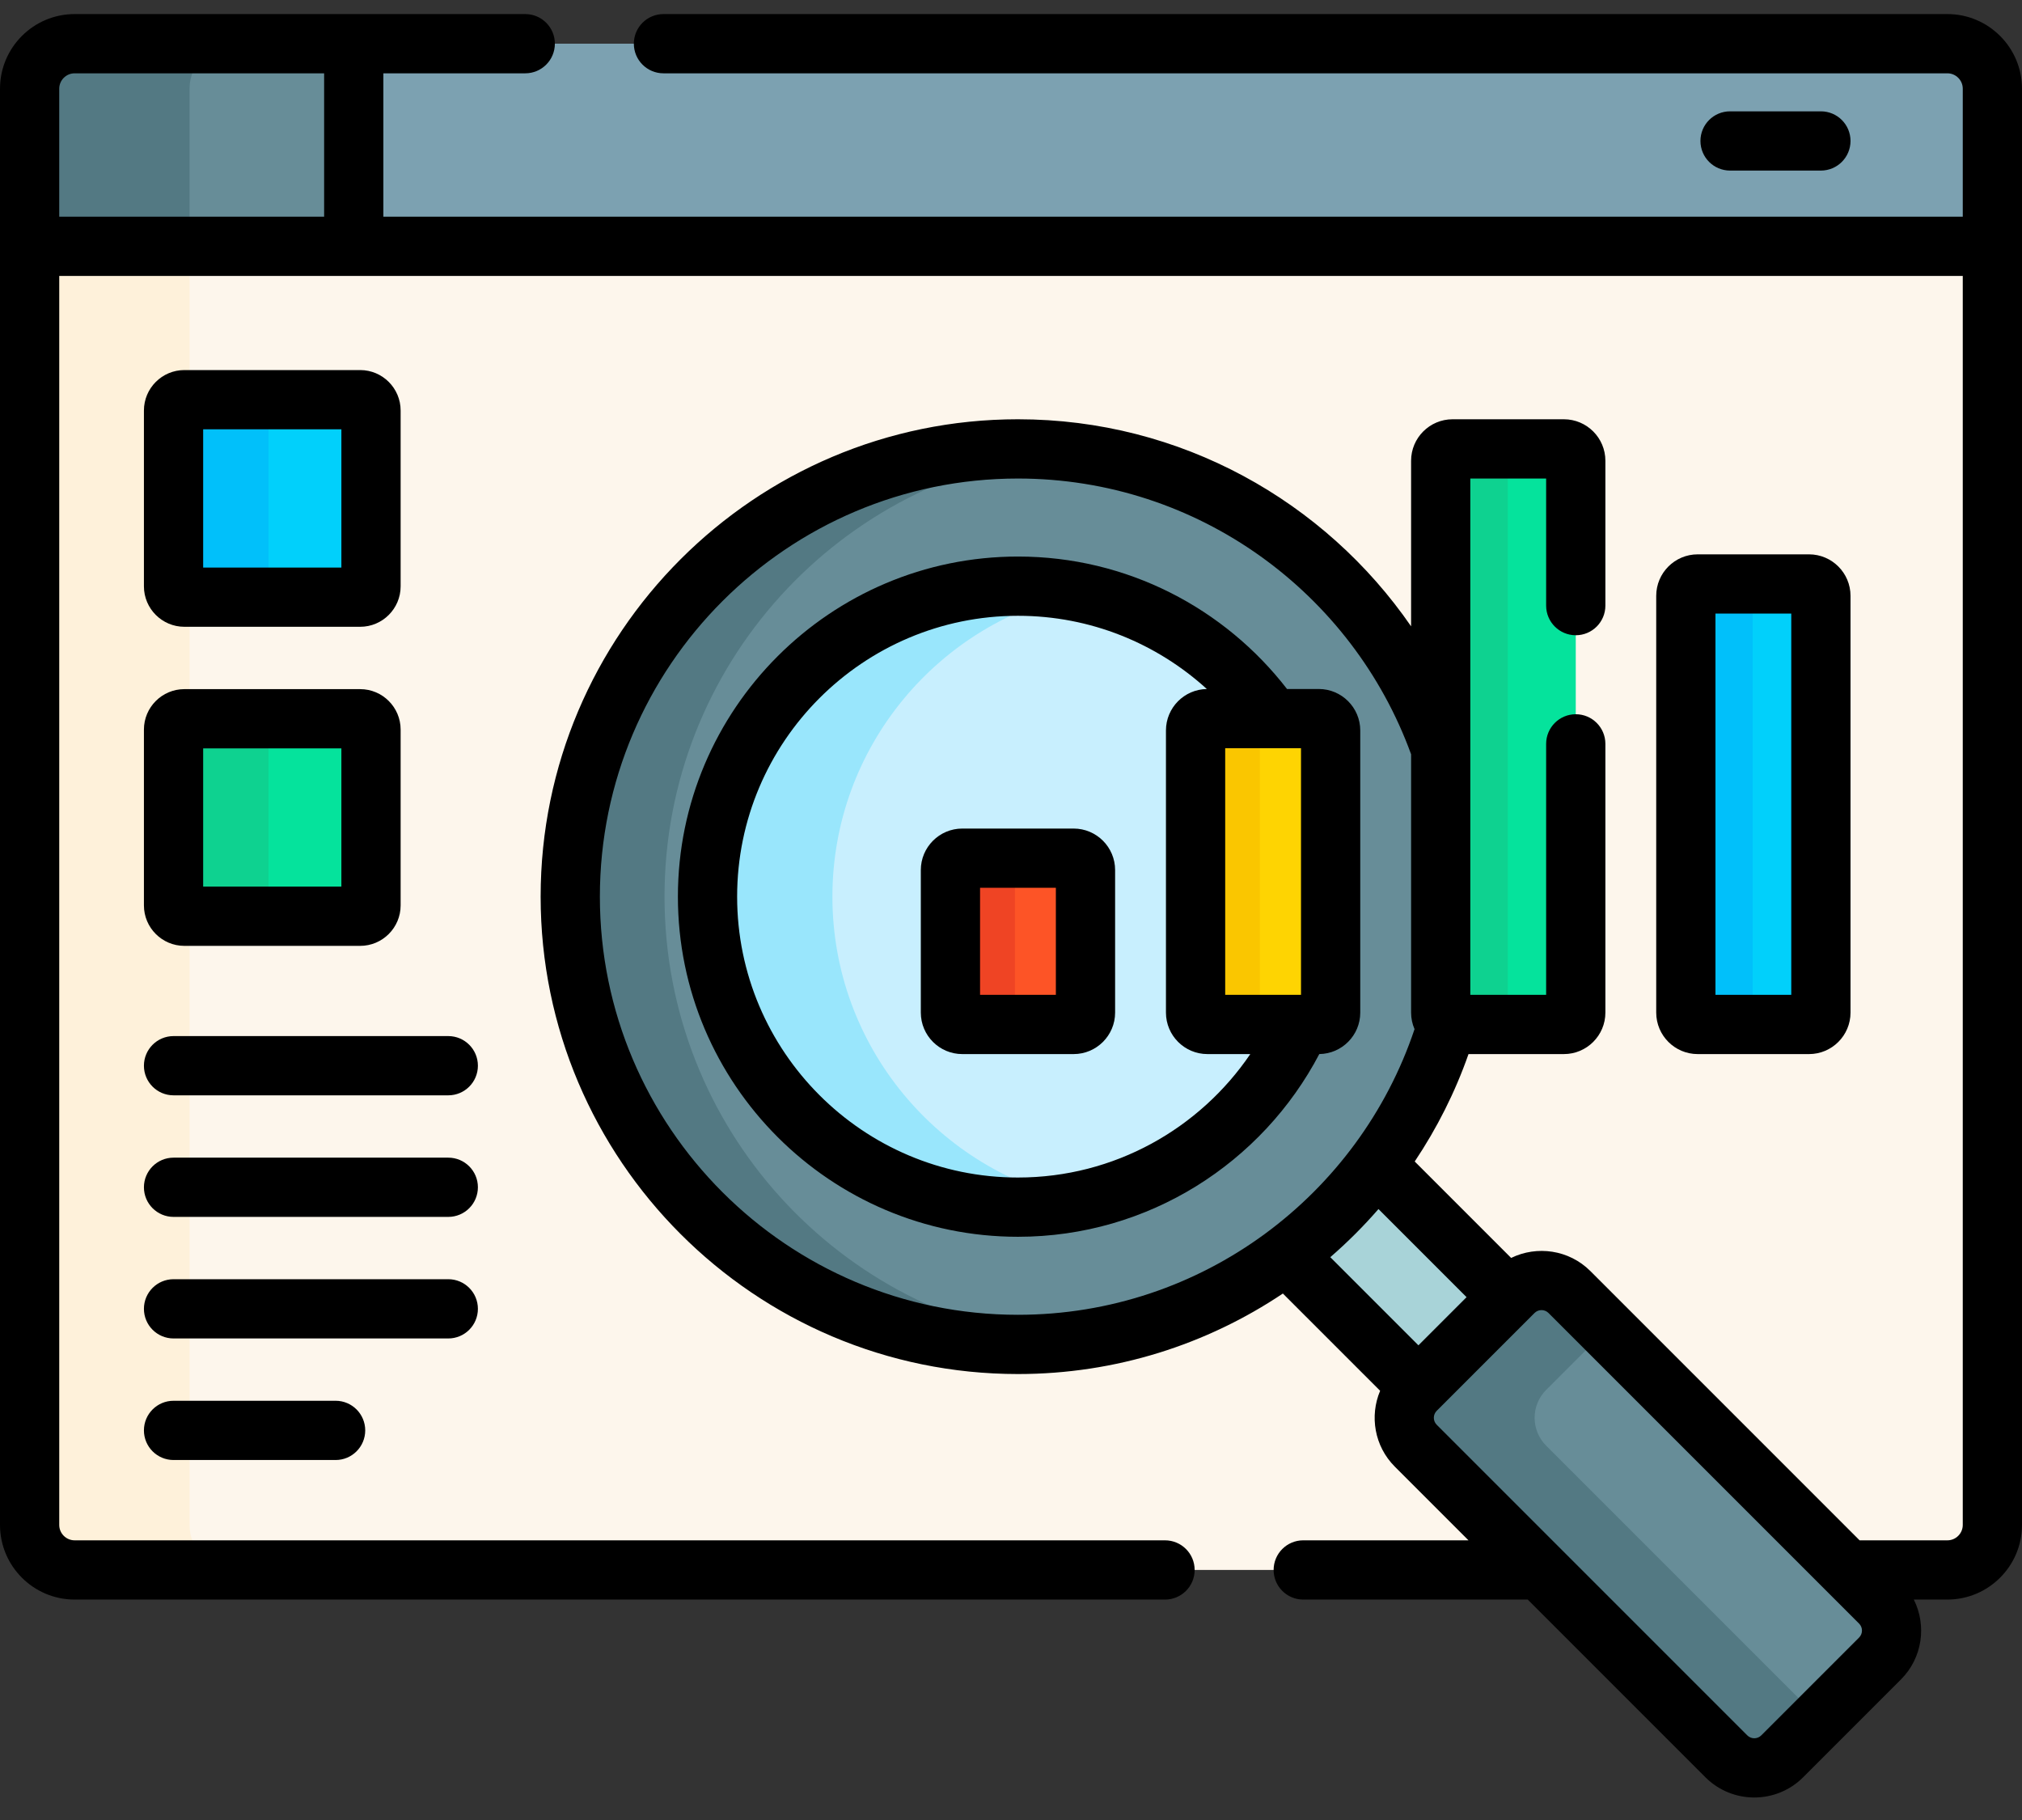 <?xml version="1.0" encoding="UTF-8" standalone="no"?><!DOCTYPE svg PUBLIC "-//W3C//DTD SVG 1.1//EN" "http://www.w3.org/Graphics/SVG/1.1/DTD/svg11.dtd"><svg width="100%" height="100%" viewBox="0 0 200 180" version="1.1" xmlns="http://www.w3.org/2000/svg" xmlns:xlink="http://www.w3.org/1999/xlink" xml:space="preserve" xmlns:serif="http://www.serif.com/" style="fill-rule:evenodd;clip-rule:evenodd;stroke-linejoin:round;stroke-miterlimit:2;"><rect x="0" y="0" width="200" height="180" fill="#333333" stroke="none"/><g><path d="M2.93,24.359l-0,126.459c-0,2.459 1.993,4.453 4.452,4.453l144.943,-0l-12.288,-12.288c-1.525,-1.525 -1.525,-3.999 0,-5.524l9.675,-9.675c1.526,-1.526 3.999,-1.526 5.525,-0l27.487,27.487l9.894,0c2.459,0 4.453,-1.994 4.453,-4.453l-0,-126.459l-194.141,0Z" style="fill:#fdf6ec;fill-rule:nonzero;"/><path d="M18.75,150.818l0,-60.201l-0.513,-0c-0.592,-0 -1.071,-0.48 -1.071,-1.071l0,-17.389c0,-0.592 0.479,-1.071 1.071,-1.071l0.513,-0l0,-12.025l-0.513,-0c-0.592,-0 -1.071,-0.48 -1.071,-1.071l0,-17.389c0,-0.592 0.479,-1.071 1.071,-1.071l0.513,-0l0,-15.171l-15.82,0l-0,126.459c-0,2.459 1.993,4.453 4.452,4.453l15.821,-0c-2.459,-0 -4.453,-1.994 -4.453,-4.453Z" style="fill:#fef1da;fill-rule:nonzero;"/><path d="M149.205,128.292l-13.07,-13.07c-2.53,3.375 -5.532,6.374 -8.906,8.905l13.07,13.07l8.906,-8.905Z" style="fill:#a8d3d8;fill-rule:nonzero;"/><path d="M185.957,164.028l-9.675,9.675c-1.525,1.526 -3.999,1.526 -5.524,0l-30.721,-30.72c-1.525,-1.526 -1.525,-3.999 0,-5.524l9.675,-9.675c1.526,-1.526 3.999,-1.526 5.525,-0l30.72,30.72c1.525,1.526 1.525,3.999 0,5.524Z" style="fill:#678d98;fill-rule:nonzero;"/><path d="M152.937,142.984c-1.526,-1.526 -1.526,-3.999 -0,-5.525l5.987,-5.987l-3.687,-3.688c-1.526,-1.525 -3.999,-1.525 -5.525,0l-9.675,9.675c-1.525,1.526 -1.525,3.999 0,5.525l30.721,30.72c1.525,1.525 3.999,1.525 5.524,-0l3.688,-3.688l-27.033,-27.032Z" style="fill:#537983;fill-rule:nonzero;"/><path d="M142.503,100.148l-0,-26.077c-6.037,-17.279 -22.476,-29.675 -41.814,-29.675c-24.457,0 -44.284,19.827 -44.284,44.284c-0,24.458 19.827,44.285 44.284,44.285c20.107,-0 37.082,-13.403 42.485,-31.761c-0.395,-0.188 -0.671,-0.588 -0.671,-1.056Z" style="fill:#678d98;fill-rule:nonzero;"/><path d="M65.729,88.681c0,-22.883 17.356,-41.71 39.622,-44.041c-1.532,-0.16 -3.087,-0.244 -4.662,-0.244c-24.457,0 -44.284,19.827 -44.284,44.284c-0,24.458 19.827,44.285 44.284,44.285c1.575,-0 3.13,-0.084 4.662,-0.245c-22.266,-2.329 -39.622,-21.156 -39.622,-44.039Z" style="fill:#537983;fill-rule:nonzero;"/><path d="M119.428,101.32c-0.647,0 -1.172,-0.524 -1.172,-1.171l0,-27.906c0,-0.647 0.525,-1.171 1.172,-1.171l6.395,-0c-5.56,-7.913 -14.75,-13.099 -25.134,-13.099c-16.933,0 -30.708,13.776 -30.708,30.708c-0,16.932 13.775,30.708 30.708,30.708c12.428,-0 23.146,-7.425 27.974,-18.069l-9.235,0Z" style="fill:#c8effe;fill-rule:nonzero;"/><path d="M82.335,88.681c-0,-14.817 10.548,-27.217 24.531,-30.083c-1.996,-0.41 -4.062,-0.625 -6.177,-0.625c-16.932,0 -30.708,13.776 -30.708,30.708c0,16.932 13.776,30.708 30.708,30.708c2.116,-0 4.181,-0.215 6.177,-0.624c-13.983,-2.867 -24.531,-15.267 -24.531,-30.084Z" style="fill:#99e6fc;fill-rule:nonzero;"/><path d="M106.196,101.32l-11.014,0c-0.647,0 -1.172,-0.524 -1.172,-1.172l-0,-14.101c-0,-0.647 0.525,-1.172 1.172,-1.172l11.014,0c0.647,0 1.172,0.525 1.172,1.172l0,14.101c0,0.648 -0.525,1.172 -1.172,1.172Z" style="fill:#fd5426;fill-rule:nonzero;"/><path d="M100.391,100.148l-0,-14.101c-0,-0.647 0.524,-1.172 1.171,-1.172l-6.38,0c-0.647,0 -1.172,0.525 -1.172,1.172l-0,14.101c-0,0.648 0.525,1.172 1.172,1.172l6.38,0c-0.647,0 -1.171,-0.524 -1.171,-1.172Z" style="fill:#ef4424;fill-rule:nonzero;"/><path d="M130.443,101.32l-11.015,0c-0.647,0 -1.172,-0.525 -1.172,-1.172l0,-27.905c0,-0.647 0.525,-1.172 1.172,-1.172l11.015,0c0.647,0 1.172,0.525 1.172,1.172l-0,27.905c-0,0.647 -0.525,1.172 -1.172,1.172Z" style="fill:#fed402;fill-rule:nonzero;"/><path d="M124.61,100.148l-0,-27.905c-0,-0.647 0.524,-1.172 1.171,-1.172l-6.353,0c-0.647,0 -1.172,0.525 -1.172,1.172l0,27.905c0,0.647 0.525,1.172 1.172,1.172l6.353,0c-0.647,0 -1.171,-0.525 -1.171,-1.172Z" style="fill:#fac600;fill-rule:nonzero;"/><path d="M154.69,101.32l-11.015,0c-0.647,0 -1.172,-0.524 -1.172,-1.171l0,-54.58c0,-0.647 0.525,-1.172 1.172,-1.172l11.015,0c0.647,0 1.172,0.525 1.172,1.172l-0,54.58c-0,0.647 -0.525,1.171 -1.172,1.171Z" style="fill:#05e39c;fill-rule:nonzero;"/><path d="M149.142,100.149l0,-54.58c0,-0.647 0.525,-1.172 1.172,-1.172l-6.639,0c-0.647,0 -1.172,0.525 -1.172,1.172l0,54.58c0,0.647 0.525,1.171 1.172,1.171l6.639,0c-0.647,0 -1.172,-0.524 -1.172,-1.171Z" style="fill:#0ed290;fill-rule:nonzero;"/><path d="M178.936,101.32l-11.014,0c-0.647,0 -1.172,-0.524 -1.172,-1.172l-0,-41.221c-0,-0.647 0.525,-1.172 1.172,-1.172l11.014,-0c0.647,-0 1.172,0.525 1.172,1.172l-0,41.221c-0,0.648 -0.525,1.172 -1.172,1.172Z" style="fill:#01d0fb;fill-rule:nonzero;"/><path d="M173.361,100.148l-0,-41.221c-0,-0.647 0.524,-1.172 1.171,-1.172l-6.61,0c-0.647,0 -1.172,0.525 -1.172,1.172l-0,41.221c-0,0.648 0.525,1.172 1.172,1.172l6.61,0c-0.647,0 -1.171,-0.524 -1.171,-1.172Z" style="fill:#01c0fa;fill-rule:nonzero;"/><path d="M35.626,59.06l-17.389,0c-0.592,0 -1.071,-0.479 -1.071,-1.07l0,-17.39c0,-0.591 0.479,-1.071 1.071,-1.071l17.389,0c0.592,0 1.071,0.48 1.071,1.071l0,17.39c0,0.591 -0.479,1.07 -1.071,1.07Z" style="fill:#01d0fb;fill-rule:nonzero;"/><path d="M26.563,57.99l-0,-17.39c-0,-0.591 0.479,-1.071 1.07,-1.071l-9.396,0c-0.592,0 -1.071,0.48 -1.071,1.071l0,17.39c0,0.591 0.479,1.07 1.071,1.07l9.397,0c-0.592,0 -1.071,-0.479 -1.071,-1.07Z" style="fill:#01c0fa;fill-rule:nonzero;"/><path d="M35.626,90.617l-17.389,0c-0.592,0 -1.071,-0.48 -1.071,-1.071l0,-17.389c0,-0.592 0.479,-1.071 1.071,-1.071l17.389,0c0.592,0 1.071,0.479 1.071,1.071l0,17.389c0,0.591 -0.479,1.071 -1.071,1.071Z" style="fill:#05e39c;fill-rule:nonzero;"/><path d="M26.563,89.546l-0,-17.389c-0,-0.592 0.479,-1.071 1.07,-1.071l-9.396,0c-0.592,0 -1.071,0.479 -1.071,1.071l0,17.389c0,0.591 0.479,1.071 1.071,1.071l9.397,0c-0.592,0 -1.071,-0.48 -1.071,-1.071Z" style="fill:#0ed290;fill-rule:nonzero;"/><path d="M192.618,4.322l-185.236,-0c-2.459,-0 -4.452,1.994 -4.452,4.452l-0,15.585l194.141,0l-0,-15.585c-0,-2.458 -1.994,-4.452 -4.453,-4.452Z" style="fill:#7ca1b1;fill-rule:nonzero;"/><path d="M7.382,4.322c-2.459,-0 -4.452,1.994 -4.452,4.452l-0,15.585l32.059,0l0,-20.037l-27.607,-0Z" style="fill:#678d98;fill-rule:nonzero;"/><path d="M23.203,4.322l-15.821,-0c-2.459,-0 -4.452,1.994 -4.452,4.452l-0,15.585l15.82,0l0,-15.585c0,-2.458 1.994,-4.452 4.453,-4.452Z" style="fill:#537983;fill-rule:nonzero;"/><path d="M44.341,102.47l-27.175,0c-1.619,0 -2.93,1.312 -2.93,2.93c-0,1.618 1.311,2.929 2.93,2.929l27.174,0c1.619,0 2.93,-1.311 2.93,-2.929c-0,-1.618 -1.311,-2.93 -2.929,-2.93Z" style="fill-rule:nonzero;"/><path d="M44.341,114.493l-27.175,-0c-1.619,-0 -2.93,1.312 -2.93,2.93c-0,1.617 1.311,2.929 2.93,2.929l27.174,0c1.619,0 2.93,-1.312 2.93,-2.93c-0,-1.617 -1.311,-2.929 -2.929,-2.929Z" style="fill-rule:nonzero;"/><path d="M47.27,129.445c0,-1.618 -1.311,-2.93 -2.929,-2.93l-27.175,0c-1.619,0 -2.93,1.312 -2.93,2.93c-0,1.618 1.311,2.93 2.93,2.93l27.174,-0c1.619,-0 2.93,-1.312 2.93,-2.93Z" style="fill-rule:nonzero;"/><path d="M17.166,138.538c-1.619,-0.001 -2.93,1.311 -2.93,2.929c-0,1.618 1.311,2.93 2.93,2.93l16.029,0c1.619,0 2.93,-1.312 2.93,-2.93c0,-1.618 -1.311,-2.93 -2.93,-2.93l-16.029,0Z" style="fill-rule:nonzero;"/><path d="M18.237,61.99l17.39,0c2.206,0 4,-1.794 4,-4l0,-17.39c0,-2.205 -1.794,-4 -4,-4l-17.39,-0c-2.206,-0 -4.001,1.794 -4.001,4l0,17.39c0,2.206 1.795,4 4.001,4Zm1.858,-19.531l13.672,0l0,13.672l-13.672,-0l0,-13.672Z" style="fill-rule:nonzero;"/><path d="M14.236,89.546c-0,2.206 1.794,4.001 4,4.001l17.39,-0c2.206,-0 4.001,-1.795 4.001,-4.001l-0,-17.389c-0,-2.206 -1.795,-4.001 -4.001,-4.001l-17.389,-0c-2.206,-0 -4.001,1.794 -4.001,4.001l0,17.389l-0,0Zm5.859,-15.531l13.672,0l0,13.672l-13.672,0l0,-13.672Z" style="fill-rule:nonzero;"/><path d="M180.108,16.87c1.619,0 2.93,-1.312 2.93,-2.93c-0,-1.618 -1.311,-2.929 -2.93,-2.929l-8.984,-0c-1.619,-0 -2.93,1.311 -2.93,2.929c0,1.618 1.311,2.93 2.93,2.93l8.984,0Z" style="fill-rule:nonzero;"/><path d="M178.936,104.25c2.262,0 4.102,-1.84 4.102,-4.102l-0,-41.221c-0,-2.262 -1.84,-4.102 -4.102,-4.102l-11.014,0c-2.262,0 -4.102,1.84 -4.102,4.102l-0,41.221c-0,2.262 1.84,4.102 4.102,4.102l11.014,0Zm-9.256,-43.565l7.498,-0l0,37.706l-7.498,-0l-0,-37.706Z" style="fill-rule:nonzero;"/><path d="M106.196,81.945l-11.014,0c-2.262,0 -4.102,1.84 -4.102,4.102l0,14.101c0,2.262 1.84,4.102 4.102,4.102l11.014,-0c2.262,-0 4.102,-1.84 4.102,-4.102l-0,-14.101c-0,-2.262 -1.84,-4.102 -4.102,-4.102Zm-1.758,16.445l-7.498,0l-0,-10.585l7.498,-0l0,10.585Z" style="fill-rule:nonzero;"/><path d="M130.443,68.142l-3.142,0c-6.156,-7.96 -15.793,-13.099 -26.612,-13.099c-18.547,0 -33.637,15.09 -33.637,33.638c-0,18.548 15.09,33.638 33.637,33.638c12.933,-0 24.178,-7.341 29.805,-18.071c2.238,-0.028 4.051,-1.855 4.051,-4.099l-0,-27.905c-0,-2.262 -1.84,-4.102 -4.102,-4.102Zm-29.754,48.317c-15.317,0 -27.778,-12.461 -27.778,-27.778c0,-15.317 12.461,-27.778 27.778,-27.778c7.188,-0 13.744,2.747 18.681,7.242c-2.234,0.031 -4.043,1.856 -4.043,4.098l0,27.906c0,2.261 1.84,4.101 4.102,4.101l4.241,0c-5.001,7.36 -13.432,12.209 -22.981,12.209Zm27.996,-18.068l-7.498,-0l-0,-24.39l7.498,0l0,24.39Z" style="fill-rule:nonzero;"/><path d="M192.618,1.392l-126.993,0c-1.618,0 -2.93,1.312 -2.93,2.93c0,1.618 1.312,2.929 2.93,2.929l126.993,0c0.84,0 1.523,0.684 1.523,1.523l-0,12.656l-156.222,-0l0,-14.179l14.034,0c1.619,0 2.93,-1.311 2.93,-2.929c-0,-1.618 -1.311,-2.93 -2.93,-2.93l-44.571,0c-4.07,0 -7.382,3.312 -7.382,7.382l-0,142.044c-0,4.07 3.312,7.382 7.382,7.382l107.853,-0c1.618,-0 2.929,-1.312 2.929,-2.93c0,-1.618 -1.311,-2.929 -2.929,-2.929l-107.853,-0c-0.839,-0 -1.523,-0.684 -1.523,-1.523l0,-123.529l188.282,-0l-0,123.529c-0,0.839 -0.683,1.523 -1.523,1.523l-8.681,-0l-26.628,-26.629c-2.118,-2.117 -5.288,-2.546 -7.839,-1.3l-9.538,-9.538c2.193,-3.278 3.995,-6.839 5.321,-10.624l9.437,-0c2.262,-0 4.102,-1.84 4.102,-4.102l-0,-26.579c-0,-1.618 -1.312,-2.93 -2.93,-2.93c-1.618,0 -2.93,1.312 -2.93,2.93l0,24.821l-7.499,0l0,-51.063l7.499,-0l0,12.57c0,1.618 1.312,2.93 2.93,2.93c1.618,0 2.93,-1.312 2.93,-2.93l-0,-14.328c-0,-2.262 -1.84,-4.102 -4.102,-4.102l-11.014,0c-2.262,0 -4.102,1.84 -4.102,4.102l0,16.376c-8.523,-12.358 -22.77,-20.478 -38.884,-20.478c-26.034,0 -47.214,21.18 -47.214,47.214c-0,26.034 21.18,47.214 47.214,47.214c9.688,-0 18.701,-2.937 26.202,-7.963l9.62,9.62c-1.053,2.488 -0.571,5.478 1.454,7.503l7.286,7.286l-16.345,0c-1.619,0 -2.93,1.312 -2.93,2.93c-0,1.618 1.311,2.929 2.93,2.929l22.204,0l17.574,17.575c1.333,1.333 3.084,2 4.835,2c1.75,-0 3.501,-0.667 4.833,-2l9.675,-9.675c2.134,-2.134 2.555,-5.338 1.272,-7.9l3.317,0c4.071,0 7.383,-3.311 7.383,-7.382l-0,-142.044c0,-4.07 -3.312,-7.382 -7.382,-7.382Zm-160.558,20.038l-26.201,-0l0,-12.655c0,-0.84 0.684,-1.524 1.523,-1.524l24.678,0l-0,14.179Zm68.629,108.605c-22.802,0 -41.354,-18.551 -41.354,-41.354c-0,-22.803 18.552,-41.354 41.354,-41.354c17.861,-0 33.112,11.382 38.885,27.273l-0,25.548c-0,0.582 0.123,1.133 0.341,1.635c-5.492,16.401 -21,28.252 -39.226,28.252Zm30.894,-5.698c1.697,-1.473 3.291,-3.062 4.764,-4.761l8.715,8.715l-4.762,4.763l-8.717,-8.717Zm52.302,37.62l-9.675,9.675c-0.381,0.381 -1,0.381 -1.381,-0l-30.72,-30.72c-0.381,-0.381 -0.381,-1.001 0,-1.382l9.675,-9.675c0.191,-0.19 0.441,-0.285 0.691,-0.285c0.25,-0 0.5,0.095 0.69,0.285l30.721,30.72c0.38,0.381 0.38,1.001 -0.001,1.382Z" style="fill-rule:nonzero;"/></g></svg>